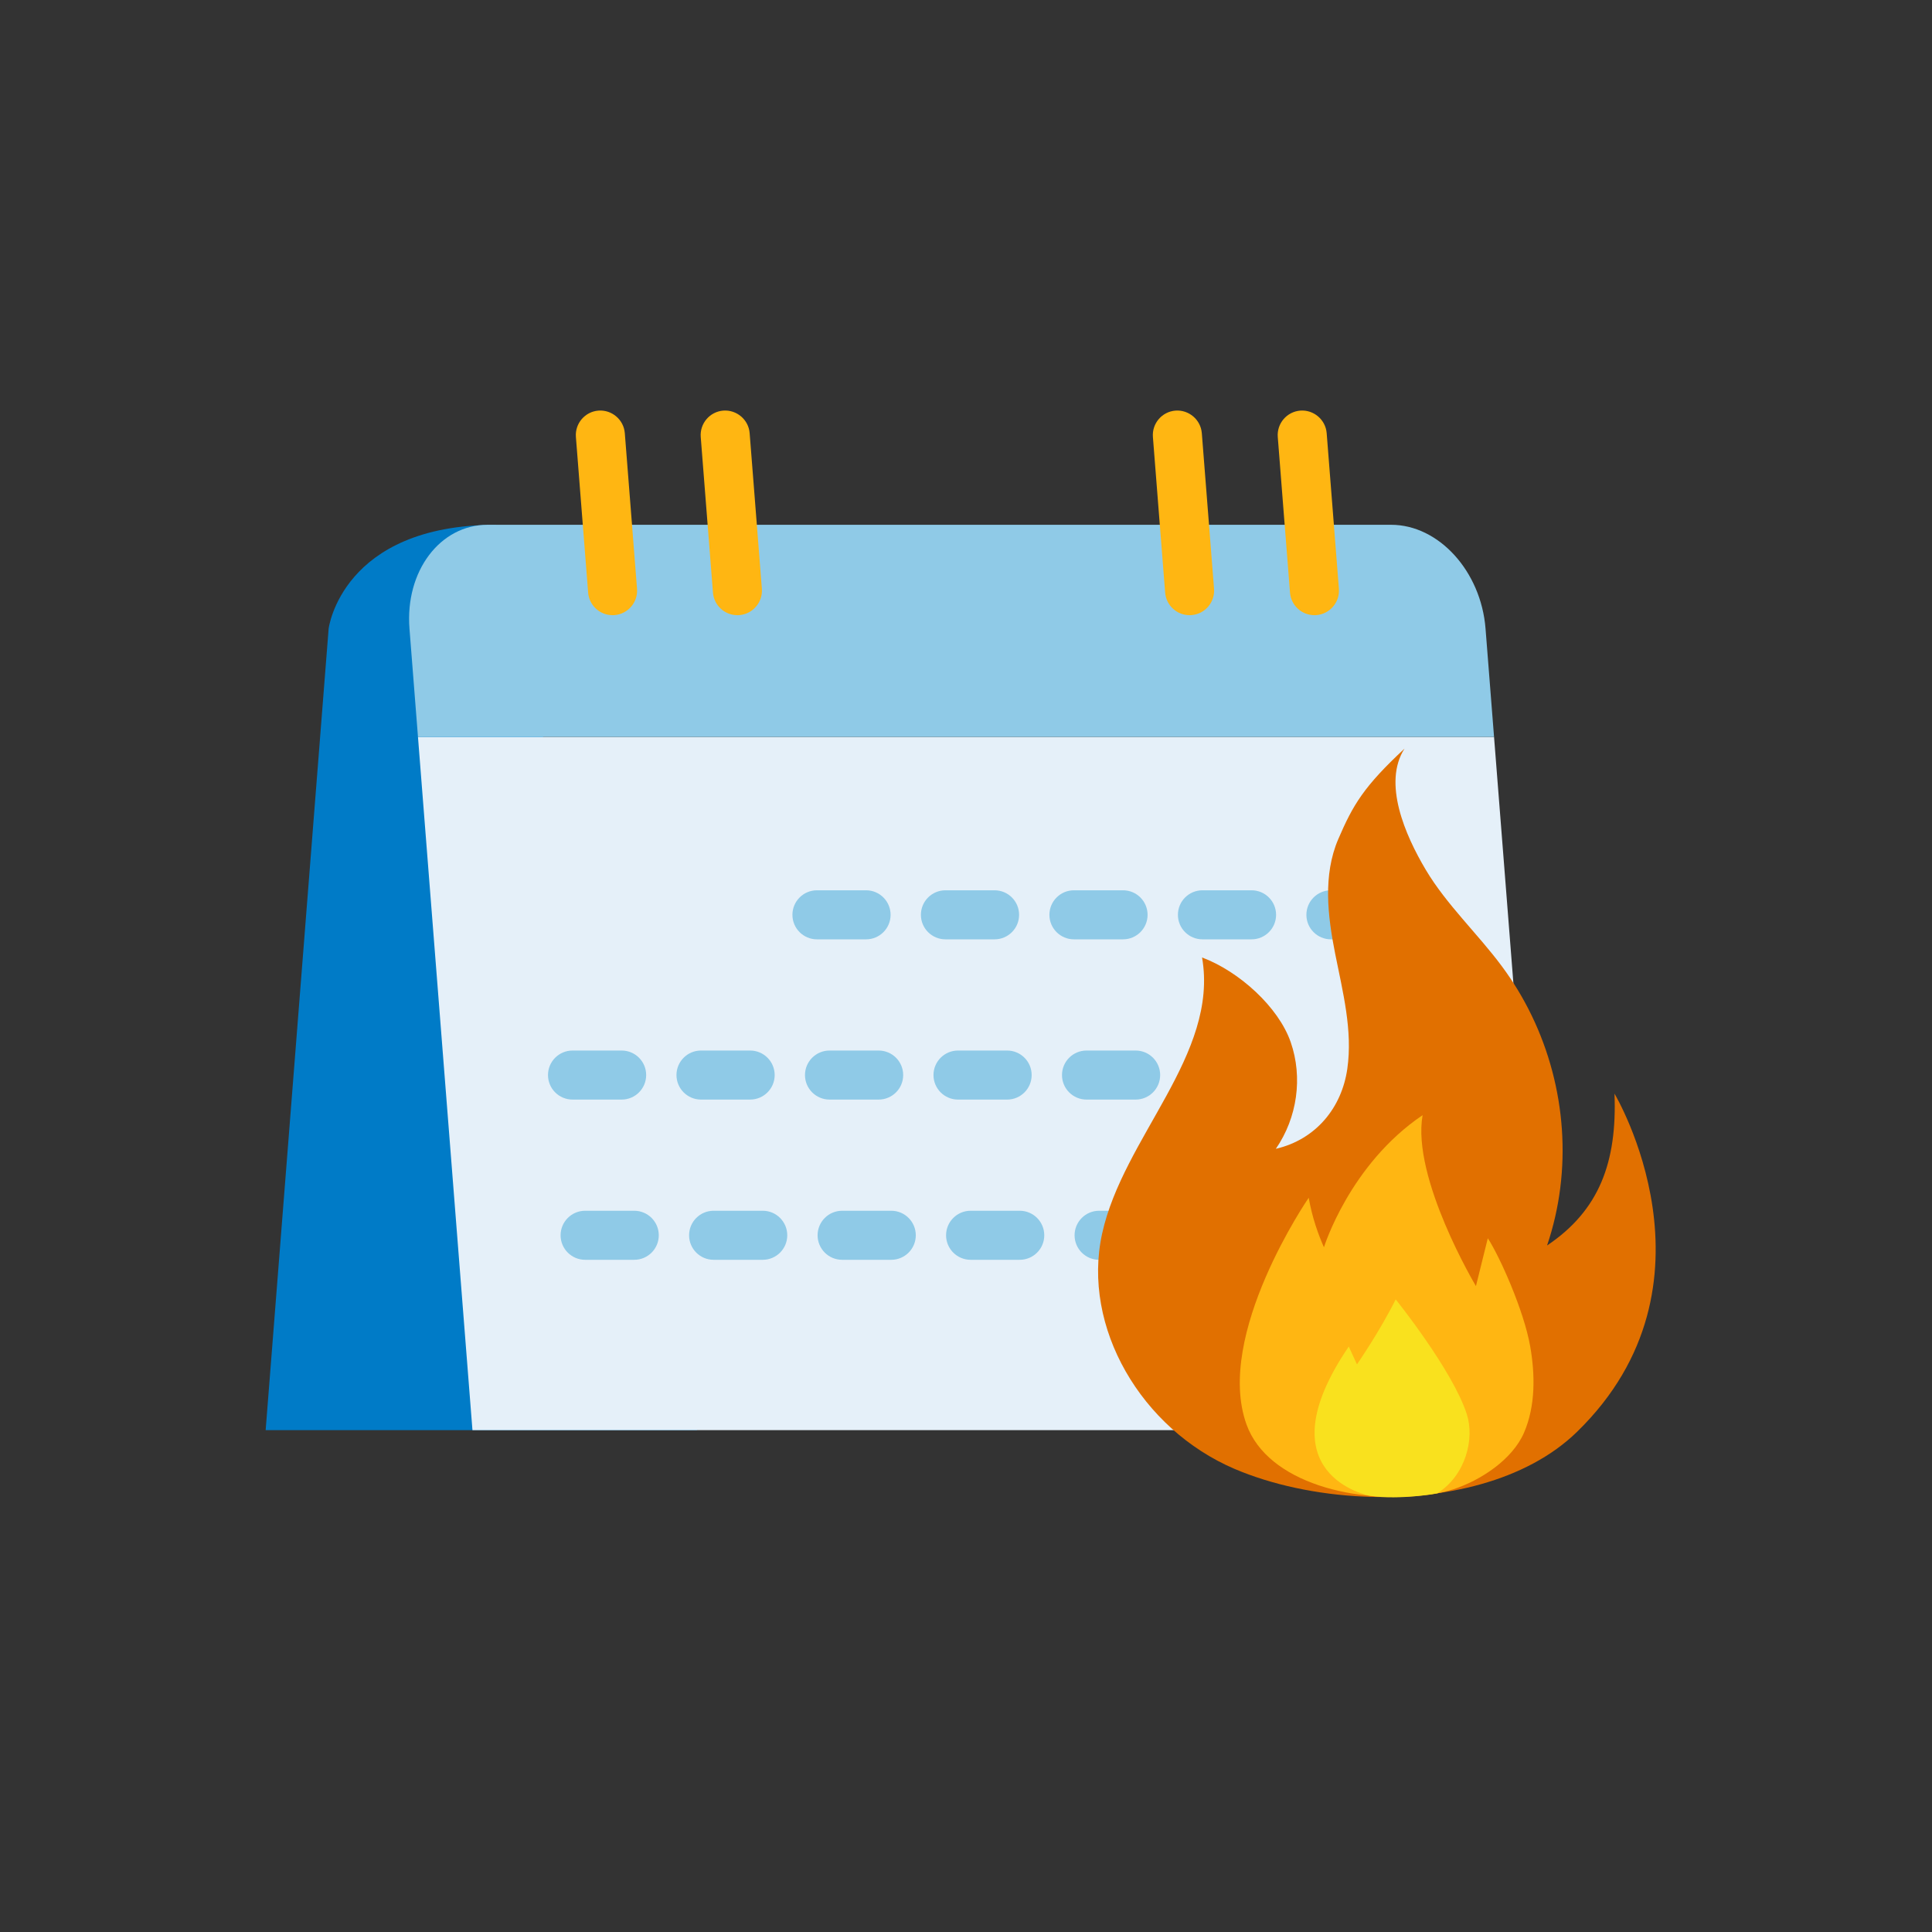 <svg width="70" height="70" viewBox="0 0 70 70" fill="none" xmlns="http://www.w3.org/2000/svg">
<rect x="0" y="0" width="70" height="70" fill="#333333" stroke="none"/>
<path d="M17.97 19.015C12.375 19.015 11.907 22.778 11.907 22.778L9.625 51.817H25.256L17.97 19.015Z" fill="#007BC7"/>
<path d="M54.988 37.584L54.889 36.338L54.132 26.7H15.144L17.118 51.817H43.566H56.106L55.265 41.116L54.988 37.584Z" fill="#E5F0F9"/>
<path d="M53.824 22.777C53.661 20.699 52.129 19.014 50.402 19.014H17.667C15.941 19.014 14.673 20.698 14.836 22.777L15.144 26.699H54.132L53.824 22.777Z" fill="#8FCAE7"/>
<path d="M47.623 22.289C47.164 22.289 46.776 21.936 46.739 21.47L46.296 15.833C46.258 15.344 46.623 14.916 47.113 14.877C47.597 14.841 48.029 15.205 48.068 15.694L48.511 21.331C48.549 21.82 48.184 22.248 47.694 22.287C47.671 22.289 47.647 22.29 47.625 22.29L47.623 22.289Z" fill="#FFB612"/>
<path d="M43.1 22.289C42.64 22.289 42.252 21.936 42.215 21.47L41.772 15.833C41.734 15.344 42.099 14.916 42.589 14.877C43.073 14.841 43.505 15.205 43.544 15.694L43.987 21.331C44.025 21.82 43.66 22.248 43.17 22.287C43.147 22.289 43.123 22.29 43.101 22.29L43.1 22.289Z" fill="#FFB612"/>
<path d="M26.716 22.289C26.257 22.289 25.868 21.936 25.832 21.47L25.389 15.833C25.351 15.344 25.716 14.916 26.205 14.877C26.693 14.841 27.122 15.205 27.161 15.694L27.604 21.331C27.642 21.82 27.276 22.248 26.787 22.287C26.764 22.289 26.74 22.29 26.717 22.29L26.716 22.289Z" fill="#FFB612"/>
<path d="M22.193 22.289C21.734 22.289 21.346 21.936 21.309 21.47L20.866 15.833C20.828 15.344 21.193 14.916 21.682 14.877C22.17 14.841 22.599 15.205 22.638 15.694L23.081 21.331C23.119 21.82 22.754 22.248 22.264 22.287C22.241 22.289 22.217 22.29 22.194 22.29L22.193 22.289Z" fill="#FFB612"/>
<path d="M31.38 34.034H29.599C29.109 34.034 28.711 33.636 28.711 33.146C28.711 32.655 29.109 32.257 29.599 32.257H31.38C31.87 32.257 32.268 32.655 32.268 33.146C32.268 33.636 31.87 34.034 31.38 34.034Z" fill="#8FCAE7"/>
<path d="M36.035 34.034H34.255C33.764 34.034 33.366 33.636 33.366 33.146C33.366 32.655 33.764 32.257 34.255 32.257H36.035C36.526 32.257 36.924 32.655 36.924 33.146C36.924 33.636 36.526 34.034 36.035 34.034Z" fill="#8FCAE7"/>
<path d="M40.69 34.034H38.91C38.42 34.034 38.022 33.636 38.022 33.146C38.022 32.655 38.42 32.257 38.91 32.257H40.69C41.181 32.257 41.579 32.655 41.579 33.146C41.579 33.636 41.181 34.034 40.69 34.034Z" fill="#8FCAE7"/>
<path d="M45.347 34.034H43.566C43.076 34.034 42.678 33.636 42.678 33.146C42.678 32.655 43.076 32.257 43.566 32.257H45.347C45.837 32.257 46.235 32.655 46.235 33.146C46.235 33.636 45.837 34.034 45.347 34.034Z" fill="#8FCAE7"/>
<path d="M50.002 34.034H48.222C47.731 34.034 47.333 33.636 47.333 33.146C47.333 32.655 47.731 32.257 48.222 32.257H50.002C50.492 32.257 50.891 32.655 50.891 33.146C50.891 33.636 50.492 34.034 50.002 34.034Z" fill="#8FCAE7"/>
<path d="M22.524 39.84H20.744C20.253 39.84 19.855 39.442 19.855 38.951C19.855 38.461 20.253 38.063 20.744 38.063H22.524C23.014 38.063 23.412 38.461 23.412 38.951C23.412 39.442 23.014 39.84 22.524 39.84Z" fill="#8FCAE7"/>
<path d="M27.179 39.84H25.399C24.908 39.84 24.51 39.442 24.51 38.951C24.51 38.461 24.908 38.063 25.399 38.063H27.179C27.669 38.063 28.068 38.461 28.068 38.951C28.068 39.442 27.669 39.84 27.179 39.84Z" fill="#8FCAE7"/>
<path d="M31.835 39.84H30.055C29.565 39.84 29.166 39.442 29.166 38.951C29.166 38.461 29.565 38.063 30.055 38.063H31.835C32.326 38.063 32.724 38.461 32.724 38.951C32.724 39.442 32.326 39.84 31.835 39.84Z" fill="#8FCAE7"/>
<path d="M36.491 39.84H34.71C34.22 39.84 33.822 39.442 33.822 38.951C33.822 38.461 34.22 38.063 34.71 38.063H36.491C36.981 38.063 37.379 38.461 37.379 38.951C37.379 39.442 36.981 39.84 36.491 39.84Z" fill="#8FCAE7"/>
<path d="M41.147 39.84H39.367C38.876 39.84 38.478 39.442 38.478 38.951C38.478 38.461 38.876 38.063 39.367 38.063H41.147C41.637 38.063 42.035 38.461 42.035 38.951C42.035 39.442 41.637 39.84 41.147 39.84Z" fill="#8FCAE7"/>
<path d="M45.803 39.84H44.023C43.533 39.84 43.135 39.442 43.135 38.951C43.135 38.461 43.533 38.063 44.023 38.063H45.803C46.294 38.063 46.692 38.461 46.692 38.951C46.692 39.442 46.294 39.84 45.803 39.84Z" fill="#8FCAE7"/>
<path d="M22.98 45.645H21.2C20.71 45.645 20.311 45.247 20.311 44.757C20.311 44.266 20.71 43.868 21.2 43.868H22.98C23.471 43.868 23.869 44.266 23.869 44.757C23.869 45.247 23.471 45.645 22.98 45.645Z" fill="#8FCAE7"/>
<path d="M27.636 45.645H25.855C25.365 45.645 24.967 45.247 24.967 44.757C24.967 44.266 25.365 43.868 25.855 43.868H27.636C28.126 43.868 28.524 44.266 28.524 44.757C28.524 45.247 28.126 45.645 27.636 45.645Z" fill="#8FCAE7"/>
<path d="M32.292 45.645H30.512C30.021 45.645 29.623 45.247 29.623 44.757C29.623 44.266 30.021 43.868 30.512 43.868H32.292C32.782 43.868 33.181 44.266 33.181 44.757C33.181 45.247 32.782 45.645 32.292 45.645Z" fill="#8FCAE7"/>
<path d="M36.947 45.645H35.167C34.677 45.645 34.278 45.247 34.278 44.757C34.278 44.266 34.677 43.868 35.167 43.868H36.947C37.438 43.868 37.836 44.266 37.836 44.757C37.836 45.247 37.438 45.645 36.947 45.645Z" fill="#8FCAE7"/>
<path d="M41.602 45.645H39.822C39.332 45.645 38.934 45.247 38.934 44.757C38.934 44.266 39.332 43.868 39.822 43.868H41.602C42.093 43.868 42.491 44.266 42.491 44.757C42.491 45.247 42.093 45.645 41.602 45.645Z" fill="#8FCAE7"/>
<path d="M55.493 36.789C56.748 39.383 56.976 42.409 56.053 45.126C57.942 43.859 58.593 42.112 58.496 39.625C58.496 39.625 62.629 46.526 57.14 51.877C55.296 53.675 52.285 54.355 49.408 54.225C47.717 54.148 46.071 53.793 44.733 53.222C41.349 51.774 39.19 48.089 39.931 44.7C40.697 41.2 44.167 38.216 43.553 34.691C44.894 35.193 46.326 36.487 46.766 37.763C47.207 39.039 47.004 40.495 46.226 41.624C47.693 41.282 48.614 40.121 48.815 38.73C49.016 37.338 48.651 35.938 48.376 34.557C48.102 33.176 47.929 31.707 48.488 30.403C49.025 29.153 49.417 28.494 50.887 27.125C50.093 28.37 50.906 30.251 51.66 31.517C52.413 32.782 53.535 33.822 54.418 35.013C54.834 35.574 55.193 36.169 55.493 36.789Z" fill="#E17000"/>
<path d="M52.631 53.966C52.369 54.05 52.095 54.113 51.813 54.152C49.147 54.519 45.931 53.73 45.165 51.615C43.992 48.371 47.417 43.397 47.417 43.397C47.543 44.119 47.768 44.74 47.969 45.191C47.969 45.191 48.899 42.189 51.544 40.404C51.139 42.682 53.476 46.598 53.476 46.598L53.906 44.864C54.345 45.537 55.215 47.49 55.441 48.776C55.623 49.811 55.636 50.939 55.219 51.907C54.801 52.876 53.656 53.638 52.631 53.968V53.966Z" fill="#FFB612"/>
<path d="M49.63 54.194C49.63 54.194 45.691 53.458 48.868 48.788L49.165 49.434C49.165 49.434 49.986 48.25 50.569 47.079C50.569 47.079 52.631 49.642 53.145 51.238C53.436 52.14 53.098 53.459 52.079 54.103C52.079 54.103 50.761 54.36 49.63 54.196V54.194Z" fill="#F9E11E"/>
</svg>
